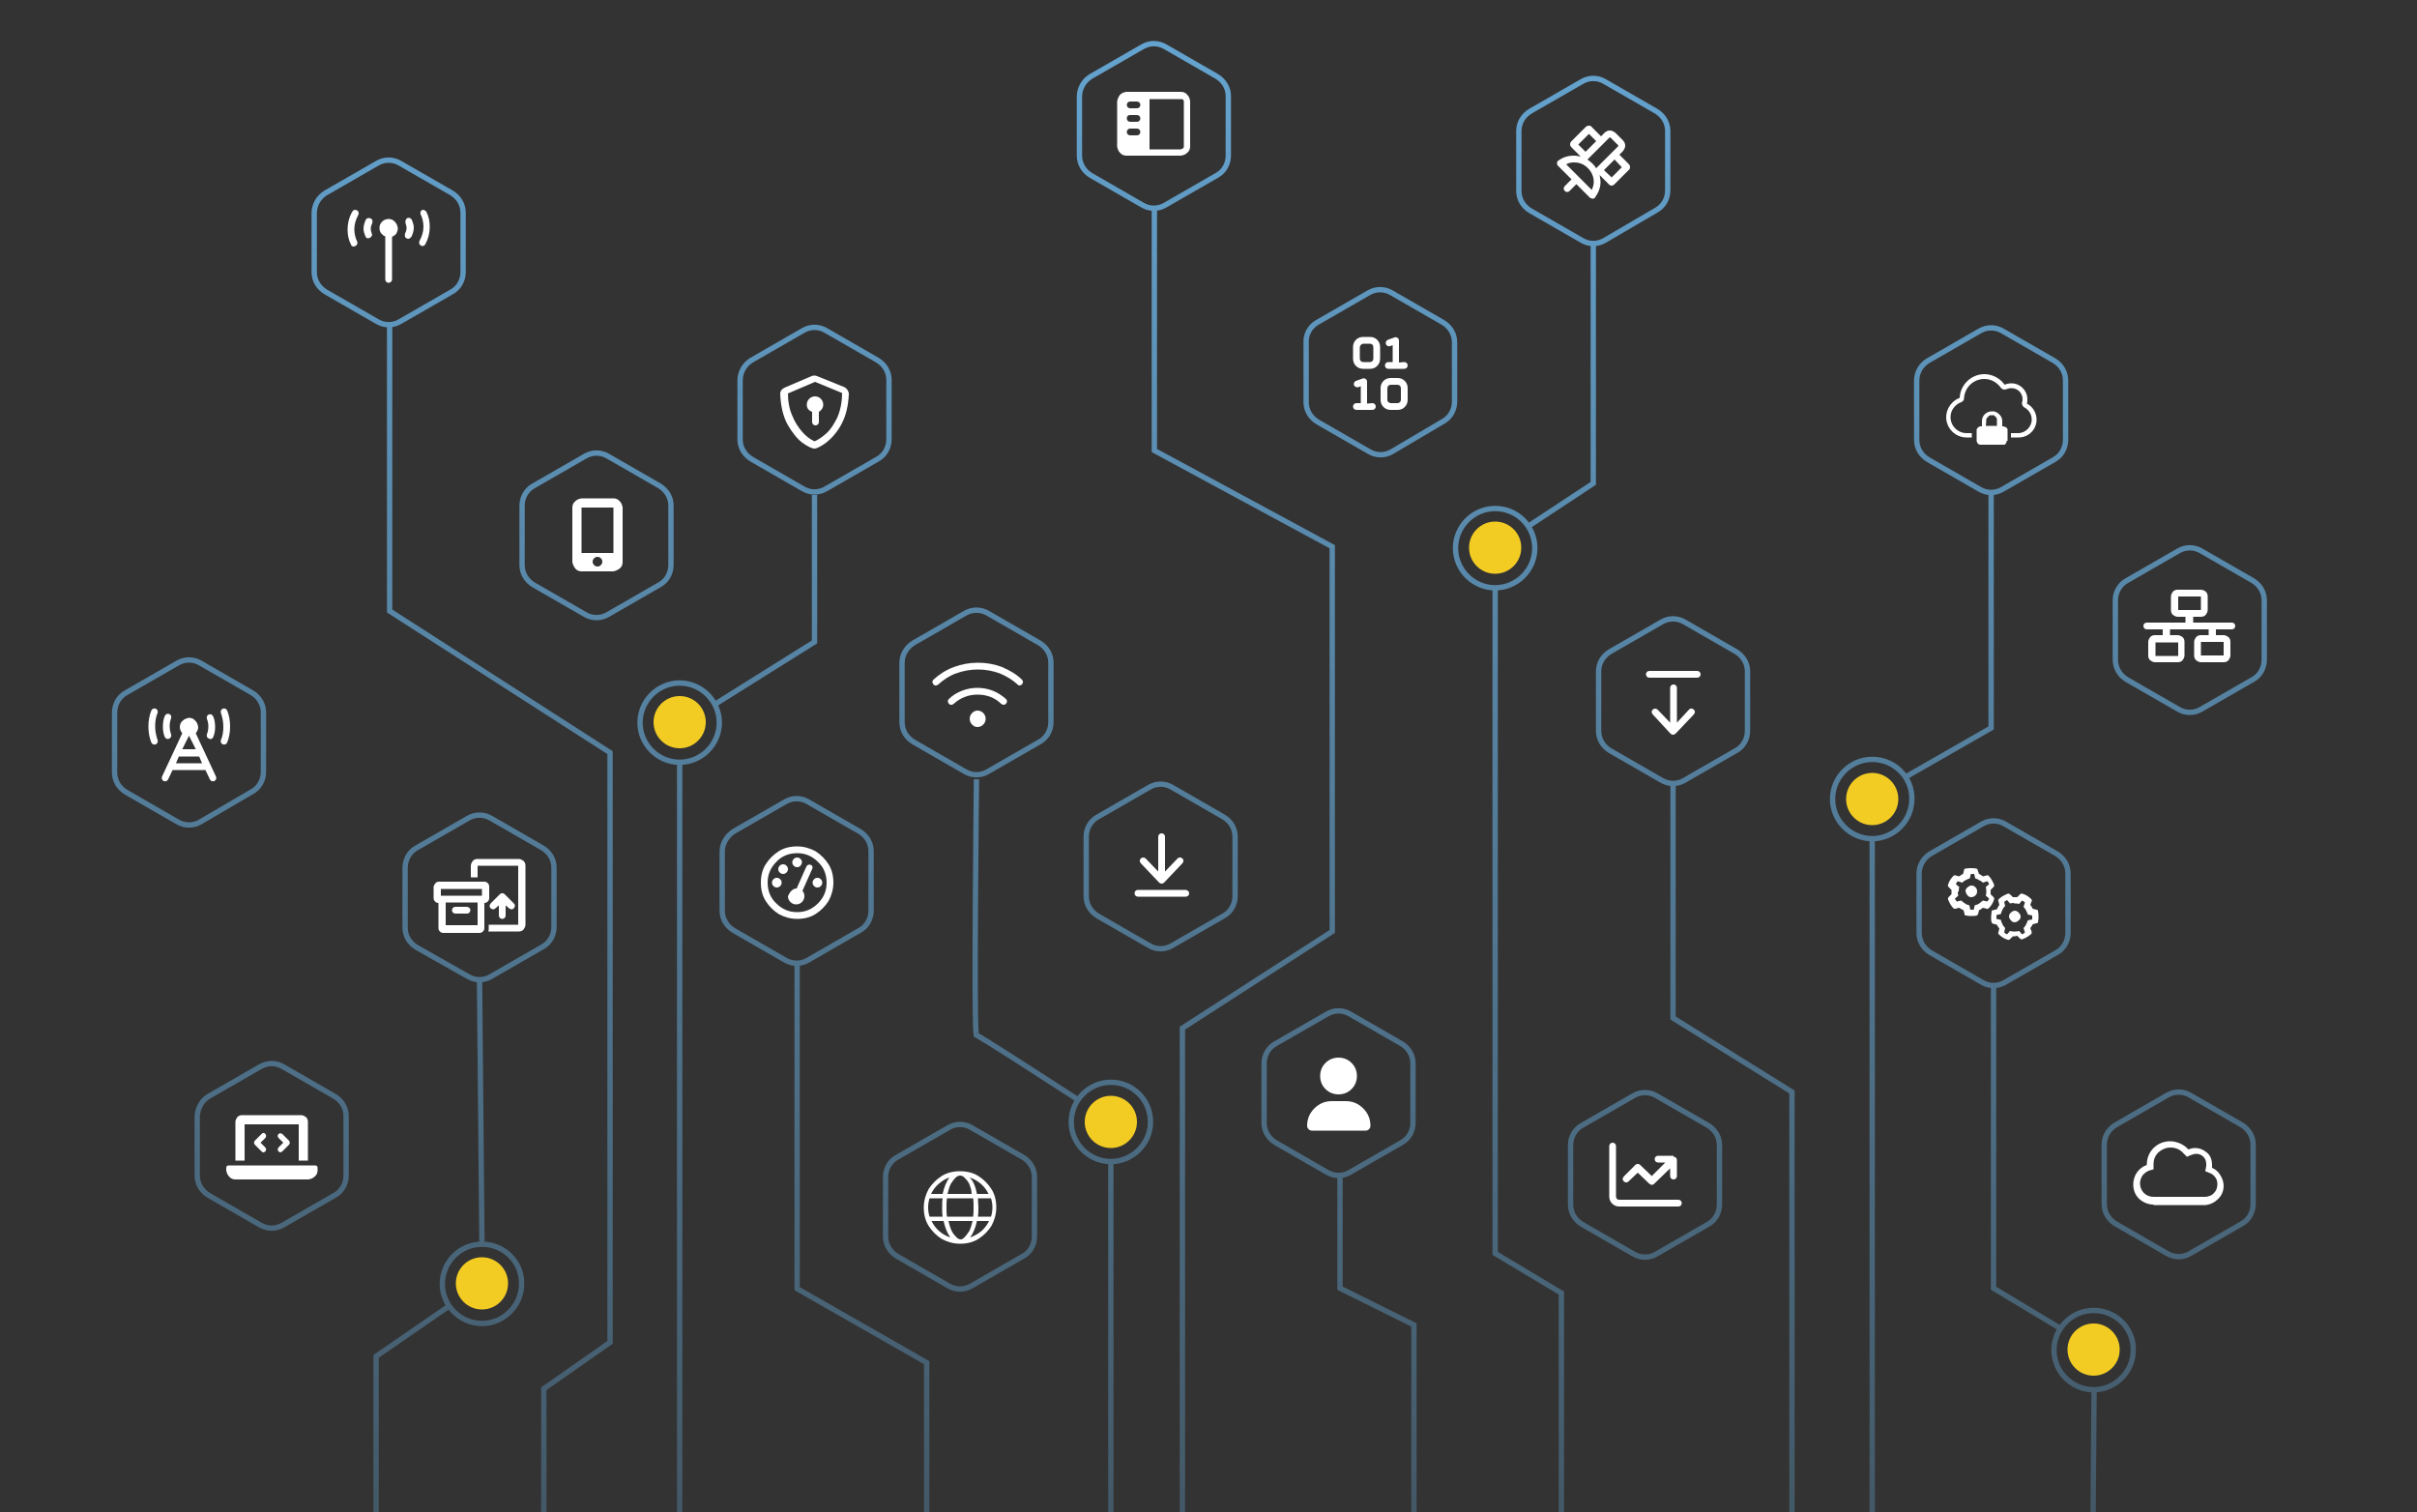 <?xml version="1.0" encoding="utf-8"?>
<!-- Generator: Adobe Illustrator 28.2.0, SVG Export Plug-In . SVG Version: 6.00 Build 0)  -->
<svg version="1.1" id="Layer_1" xmlns="http://www.w3.org/2000/svg" xmlns:xlink="http://www.w3.org/1999/xlink" x="0px" y="0px"
	 viewBox="0 0 500 312.8" style="enable-background:new 0 0 500 312.8;" xml:space="preserve">
<rect x="0" y="0" width="500" height="312.8" fill="#333333" stroke="none"/>
<style type="text/css">
	.st0{fill:none;stroke:url(#SVGID_1_);stroke-width:1.104;stroke-miterlimit:10;}
	.st1{fill:#F3CC23;}
	.st2{enable-background:new    ;}
	.st3{fill:#FFFFFF;}
</style>
<linearGradient id="SVGID_1_" gradientUnits="userSpaceOnUse" x1="246.05" y1="-198.9" x2="246.05" y2="105.527" gradientTransform="matrix(1 0 0 -1 0 114)">
	<stop  offset="0" style="stop-color:#6AB0E1;stop-opacity:0.3"/>
	<stop  offset="1" style="stop-color:#6AB0E1;stop-opacity:0.9"/>
</linearGradient>
<path class="st0" d="M189,133l10.6-6.1c1.5-0.9,3.3-0.9,4.8,0L215,133c1.5,0.9,2.4,2.4,2.4,4.1v12.3c0,1.7-0.9,3.3-2.4,4.1
	l-10.6,6.1c-1.5,0.9-3.3,0.9-4.8,0l-10.6-6.1c-1.5-0.9-2.4-2.4-2.4-4.1v-12.3C186.6,135.5,187.5,133.9,189,133z M86.2,175.4
	l10.6-6.1c1.5-0.9,3.3-0.9,4.8,0l10.6,6.1c1.5,0.9,2.4,2.4,2.4,4.1v12.3c0,1.7-0.9,3.3-2.4,4.1l-10.6,6.1c-1.5,0.9-3.3,0.9-4.8,0
	l-10.6-6c-1.5-0.9-2.4-2.4-2.4-4.1v-12.3C83.8,177.8,84.7,176.2,86.2,175.4z M26.1,143.3l10.6-6.1c1.5-0.9,3.3-0.9,4.8,0l10.6,6.1
	c1.5,0.9,2.4,2.4,2.4,4.1v12.3c0,1.7-0.9,3.3-2.4,4.1L41.5,170c-1.5,0.9-3.3,0.9-4.8,0l-10.6-6.1c-1.5-0.9-2.4-2.4-2.4-4.1v-12.3
	C23.7,145.7,24.6,144.1,26.1,143.3z M43.2,226.8l10.6-6.1c1.5-0.9,3.3-0.9,4.8,0l10.6,6.1c1.5,0.9,2.4,2.4,2.4,4.1v12.3
	c0,1.7-0.9,3.3-2.4,4.1l-10.6,6.1c-1.5,0.9-3.3,0.9-4.8,0l-10.6-6.1c-1.5-0.9-2.4-2.4-2.4-4.1v-12.3
	C40.9,229.2,41.8,227.6,43.2,226.8z M67.4,39.9L78,33.8c1.5-0.9,3.3-0.9,4.8,0l10.6,6.1c1.5,0.9,2.4,2.4,2.4,4.1v12.3
	c0,1.7-0.9,3.3-2.4,4.1l-10.6,6.1c-1.5,0.9-3.3,0.9-4.8,0l-10.6-6.1C65.9,59.5,65,58,65,56.3V44.1C65,42.4,65.9,40.8,67.4,39.9z
	 M225.7,15.8l10.6-6.1c1.5-0.9,3.3-0.9,4.8,0l10.6,6.1c1.5,0.9,2.4,2.4,2.4,4.1v12.3c0,1.7-0.9,3.3-2.4,4.1l-10.6,6.1
	c-1.5,0.9-3.3,0.9-4.8,0l-10.6-6.1c-1.5-0.9-2.4-2.4-2.4-4.1V20C223.3,18.3,224.2,16.7,225.7,15.8z M272.5,66.7l10.6-6.1
	c1.5-0.9,3.3-0.9,4.8,0l10.6,6.1c1.5,0.9,2.4,2.4,2.4,4.1v12.3c0,1.7-0.9,3.3-2.4,4.1L288,93.4c-1.5,0.9-3.3,0.9-4.8,0l-10.6-6.1
	c-1.5-0.9-2.4-2.4-2.4-4.1V70.8C270.1,69.1,271.1,67.5,272.5,66.7z M316.6,23l10.6-6.1c1.5-0.9,3.3-0.9,4.8,0l10.6,6.1
	c1.5,0.9,2.4,2.4,2.4,4.1v12.3c0,1.7-0.9,3.3-2.4,4.1L332,49.7c-1.5,0.9-3.3,0.9-4.8,0l-10.6-6.1c-1.5-0.9-2.4-2.4-2.4-4.1V27.1
	C314.2,25.4,315.1,23.9,316.6,23z M398.9,74.6l10.6-6.1c1.5-0.9,3.3-0.9,4.8,0l10.6,6.1c1.5,0.9,2.4,2.4,2.4,4.1V91
	c0,1.7-0.9,3.3-2.4,4.1l-10.6,6.1c-1.5,0.9-3.3,0.9-4.8,0l-10.6-6.1c-1.5-0.9-2.4-2.4-2.4-4.1V78.8C396.5,77,397.4,75.5,398.9,74.6z
	 M440,120.1l10.6-6.1c1.5-0.9,3.3-0.9,4.8,0l10.6,6.1c1.5,0.9,2.4,2.4,2.4,4.1v12.3c0,1.7-0.9,3.3-2.4,4.1l-10.6,6.1
	c-1.5,0.9-3.3,0.9-4.8,0l-10.6-6.1c-1.5-0.9-2.4-2.4-2.4-4.1v-12.3C437.6,122.5,438.5,120.9,440,120.1z M399.4,176.6l10.6-6.1
	c1.5-0.9,3.3-0.9,4.8,0l10.6,6.1c1.5,0.9,2.4,2.4,2.4,4.1V193c0,1.7-0.9,3.3-2.4,4.1l-10.6,6.1c-1.5,0.9-3.3,0.9-4.8,0l-10.6-6.1
	c-1.5-0.9-2.4-2.4-2.4-4.1v-12.3C397,179,398,177.4,399.4,176.6z M333.1,134.8l10.6-6.1c1.5-0.9,3.3-0.9,4.8,0l10.6,6.1
	c1.5,0.9,2.4,2.4,2.4,4.1v12.3c0,1.7-0.9,3.3-2.4,4.1l-10.6,6.1c-1.5,0.9-3.3,0.9-4.8,0l-10.6-6.1c-1.5-0.9-2.4-2.4-2.4-4.1v-12.3
	C330.7,137.2,331.6,135.7,333.1,134.8z M155.5,74.5l10.6-6.1c1.5-0.9,3.3-0.9,4.8,0l10.6,6.1c1.5,0.9,2.4,2.4,2.4,4.1v12.3
	c0,1.7-0.9,3.3-2.4,4.1l-10.6,6.1c-1.5,0.9-3.3,0.9-4.8,0L155.5,95c-1.5-0.9-2.4-2.4-2.4-4.1V78.7C153.1,77,154,75.4,155.5,74.5z
	 M110.4,100.5l10.6-6.1c1.5-0.9,3.3-0.9,4.8,0l10.6,6.1c1.5,0.9,2.4,2.4,2.4,4.1v12.3c0,1.7-0.9,3.3-2.4,4.1l-10.6,6.1
	c-1.5,0.9-3.3,0.9-4.8,0l-10.6-6.1c-1.5-0.9-2.4-2.4-2.4-4.1v-12.3C108,102.9,108.9,101.3,110.4,100.5z M151.8,172l10.6-6.1
	c1.5-0.9,3.3-0.9,4.8,0l10.6,6.1c1.5,0.9,2.4,2.4,2.4,4.1v12.3c0,1.7-0.9,3.3-2.4,4.1l-10.6,6.1c-1.5,0.9-3.3,0.9-4.8,0l-10.6-6.1
	c-1.5-0.9-2.4-2.4-2.4-4.1v-12.3C149.4,174.5,150.4,172.9,151.8,172z M263.9,215.9l10.6-6.1c1.5-0.9,3.3-0.9,4.8,0l10.6,6.1
	c1.5,0.9,2.4,2.4,2.4,4.1v12.3c0,1.7-0.9,3.3-2.4,4.1l-10.6,6.1c-1.5,0.9-3.3,0.9-4.8,0l-10.6-6.1c-1.5-0.9-2.4-2.4-2.4-4.1V220
	C261.5,218.3,262.4,216.7,263.9,215.9z M327.3,232.8l10.6-6.1c1.5-0.9,3.3-0.9,4.8,0l10.6,6.1c1.5,0.9,2.4,2.4,2.4,4.1v12.3
	c0,1.7-0.9,3.3-2.4,4.1l-10.6,6.1c-1.5,0.9-3.3,0.9-4.8,0l-10.6-6.1c-1.5-0.9-2.4-2.4-2.4-4.1v-12.3
	C324.9,235.2,325.8,233.6,327.3,232.8z M227.1,169l10.6-6.1c1.5-0.9,3.3-0.9,4.8,0l10.6,6.1c1.5,0.9,2.4,2.4,2.4,4.1v12.3
	c0,1.7-0.9,3.3-2.4,4.1l-10.6,6.1c-1.5,0.9-3.3,0.9-4.8,0l-10.6-6.1c-1.5-0.9-2.4-2.4-2.4-4.1v-12.3
	C224.7,171.4,225.6,169.8,227.1,169z M185.6,239.4l10.6-6.1c1.5-0.9,3.3-0.9,4.8,0l10.6,6.1c1.5,0.9,2.4,2.4,2.4,4.1v12.3
	c0,1.7-0.9,3.3-2.4,4.1L201,266c-1.5,0.9-3.3,0.9-4.8,0l-10.6-6.1c-1.5-0.9-2.4-2.4-2.4-4.1v-12.3
	C183.2,241.8,184.1,240.2,185.6,239.4z M437.7,232.7l10.6-6.1c1.5-0.9,3.3-0.9,4.8,0l10.6,6.1c1.5,0.9,2.4,2.4,2.4,4.1v12.3
	c0,1.7-0.9,3.3-2.4,4.1l-10.6,6.1c-1.5,0.9-3.3,0.9-4.8,0l-10.6-6.1c-1.5-0.9-2.4-2.4-2.4-4.1v-12.3
	C435.3,235.1,436.2,233.6,437.7,232.7z M223,227.5c-7.9-5.1-20.5-13.3-21-13.3c-0.6,0,0-53,0-53 M229.8,312.8v-72.5 M164.9,199.4
	v67.2l26.8,15.3v31 M112.5,312.8v-25.5l13.7-9.6v-122l-45.6-29.3V67.3 M92.9,270.2l-15.1,10.4v32.2 M99.2,202.7l0.5,54.7
	 M140.6,157.7v155.1 M168.5,102.4v30.4l-20.6,12.9 M244.6,312.8V212.7l31-20v-79.6l-36.8-19.9v-50 M309.3,121.6v137.7l13.7,8.2v45.4
	 M329.6,50.4V100l-13.5,8.9 M387.3,173.6v139.2 M411.9,102v48.6l-17.8,10.2 M426.2,274.8l-13.8-8.3v-62.6 M433,312.8l0.2-25.3
	 M370.7,312.8v-86.9l-24.6-15.3v-48.4 M292.5,312.8v-38.7l-15.3-7.6v-23.3 M99.7,257.4c-4.5,0-8.2,3.7-8.2,8.2s3.7,8.2,8.2,8.2
	s8.2-3.7,8.2-8.2C108,261.1,104.3,257.4,99.7,257.4z M140.6,141.3c-4.5,0-8.2,3.7-8.2,8.2s3.7,8.2,8.2,8.2s8.2-3.7,8.2-8.2
	S145.1,141.3,140.6,141.3z M309.3,105.2c-4.5,0-8.2,3.7-8.2,8.2s3.7,8.2,8.2,8.2s8.2-3.7,8.2-8.2S313.9,105.2,309.3,105.2z
	 M387.3,157.1c-4.5,0-8.2,3.7-8.2,8.2s3.7,8.2,8.2,8.2s8.2-3.7,8.2-8.2C395.6,160.8,391.9,157.1,387.3,157.1z M433.1,271.1
	c-4.5,0-8.2,3.7-8.2,8.2s3.7,8.2,8.2,8.2s8.2-3.7,8.2-8.2C441.4,274.8,437.7,271.1,433.1,271.1z M229.8,223.9
	c-4.5,0-8.2,3.7-8.2,8.2s3.7,8.2,8.2,8.2s8.2-3.7,8.2-8.2S234.4,223.9,229.8,223.9z"/>
<circle class="st1" cx="99.7" cy="265.5" r="5.4"/>
<g>
	<circle class="st1" cx="140.6" cy="149.4" r="5.4"/>
</g>
<g>
	<circle class="st1" cx="229.8" cy="232.1" r="5.4"/>
</g>
<g>
	<circle class="st1" cx="309.3" cy="113.3" r="5.4"/>
</g>
<g>
	<circle class="st1" cx="387.3" cy="165.3" r="5.4"/>
</g>
<g>
	<circle class="st1" cx="433.1" cy="279.2" r="5.4"/>
</g>
<g>
	<g class="st2">
		<path class="st3" d="M211.4,140.6c0.3,0.3,0.3,0.6,0,1c-0.1,0.1-0.3,0.2-0.5,0.2s-0.3-0.1-0.4-0.2c-1.1-1-2.3-1.7-3.7-2.3
			c-1.4-0.5-2.9-0.8-4.5-0.8s-3.1,0.3-4.5,0.8s-2.6,1.3-3.7,2.3c-0.4,0.3-0.7,0.3-1,0c-0.3-0.4-0.3-0.7,0-1c1.2-1.1,2.6-2,4.2-2.6
			c1.6-0.6,3.3-0.9,5-0.9c1.8,0,3.4,0.3,5,0.9C208.9,138.7,210.3,139.5,211.4,140.6z M202.2,142.3c1.1,0,2.2,0.2,3.2,0.6
			s1.9,1,2.7,1.7c0.3,0.3,0.3,0.6,0,1c-0.1,0.1-0.3,0.2-0.5,0.2s-0.3-0.1-0.5-0.2c-1.3-1.3-3-1.9-4.9-1.9s-3.6,0.7-4.9,1.9
			c-0.4,0.3-0.7,0.3-1,0c-0.3-0.4-0.3-0.7,0-1c0.8-0.8,1.7-1.3,2.7-1.7C200,142.5,201.1,142.3,202.2,142.3z M202.2,147
			c0.5,0,0.9,0.2,1.2,0.5s0.5,0.7,0.5,1.2s-0.2,0.9-0.5,1.2s-0.7,0.5-1.2,0.5s-0.8-0.2-1.1-0.5s-0.5-0.7-0.5-1.2s0.2-0.9,0.5-1.2
			S201.8,147,202.2,147z"/>
	</g>
	<g class="st2">
		<path class="st3" d="M245.3,184.1c0.4,0.1,0.7,0.3,0.7,0.7s-0.3,0.7-0.7,0.7h-9.9c-0.4,0-0.7-0.3-0.7-0.7s0.3-0.7,0.7-0.7H245.3z
			 M243.6,177.6c0.3-0.3,0.6-0.3,1,0c0.3,0.3,0.3,0.6,0,1l-3.8,4c-0.1,0.1-0.3,0.2-0.5,0.2s-0.4-0.1-0.5-0.2l-3.8-4
			c-0.3-0.4-0.3-0.7,0-1c0.1-0.1,0.3-0.2,0.5-0.2s0.4,0.1,0.5,0.2l2.6,2.7v-7.2c0-0.4,0.3-0.7,0.7-0.7s0.7,0.3,0.7,0.7v7.2
			L243.6,177.6z"/>
	</g>
	<g class="st2">
		<path class="st3" d="M231.7,19.6c0.4-0.4,0.8-0.5,1.3-0.6h11.3c0.5,0,1,0.2,1.3,0.6c0.4,0.4,0.5,0.8,0.6,1.3v9.4
			c0,0.5-0.2,1-0.6,1.3c-0.4,0.4-0.8,0.5-1.3,0.6H233c-0.5,0-1-0.2-1.3-0.6c-0.4-0.4-0.5-0.8-0.6-1.3V21
			C231.2,20.4,231.4,20,231.7,19.6z M235.2,22.4c0.4,0,0.7-0.3,0.7-0.7c0-0.4-0.3-0.7-0.7-0.7h-1.4c-0.4,0-0.7,0.3-0.7,0.7
			c0,0.4,0.3,0.7,0.7,0.7H235.2z M233.1,24.5c0,0.4,0.3,0.7,0.7,0.7h1.4c0.4,0,0.7-0.3,0.7-0.7c0-0.4-0.3-0.7-0.7-0.7h-1.4
			C233.3,23.8,233.1,24.1,233.1,24.5z M235.2,28c0.4,0,0.7-0.3,0.7-0.7c0-0.4-0.3-0.7-0.7-0.7h-1.4c-0.4,0-0.7,0.3-0.7,0.7
			c0,0.4,0.3,0.7,0.7,0.7H235.2z M244.4,30.8c0.3,0,0.5-0.2,0.5-0.5V21c0-0.3-0.2-0.5-0.5-0.5h-6.6v10.4h6.6V30.8z"/>
	</g>
	<g class="st2">
		<path class="st3" d="M280.5,70.3c0.4-0.4,0.9-0.6,1.5-0.6h1.4c0.6,0,1.1,0.2,1.5,0.6s0.6,0.9,0.6,1.5v2.4c0,0.6-0.2,1.1-0.6,1.5
			s-0.9,0.6-1.5,0.6H282c-0.6,0-1.1-0.2-1.5-0.6s-0.6-0.9-0.6-1.5v-2.4C279.9,71.2,280.1,70.7,280.5,70.3z M283.9,83.4
			c0.4,0,0.7,0.3,0.7,0.7c0,0.4-0.3,0.7-0.7,0.7h-3.3c-0.4,0-0.7-0.3-0.7-0.7c0-0.4,0.3-0.7,0.7-0.7h0.9v-3.5l-0.5,0.2
			c-0.4,0.1-0.7-0.1-0.9-0.4c-0.1-0.4,0-0.7,0.4-0.9l1.4-0.5c0.2-0.1,0.5,0,0.6,0.1c0.2,0.1,0.3,0.3,0.3,0.6v4.5L283.9,83.4
			L283.9,83.4z M281.3,71.8v2.4c0,0.4,0.3,0.7,0.7,0.7h1.4c0.4,0,0.7-0.3,0.7-0.7v-2.4c0-0.4-0.3-0.7-0.7-0.7H282
			C281.6,71.2,281.4,71.4,281.3,71.8z M290.6,78.8c0.4,0.4,0.6,0.9,0.6,1.5v2.4c0,0.6-0.2,1.1-0.6,1.5s-0.9,0.6-1.5,0.6h-1.4
			c-0.6,0-1.1-0.2-1.5-0.6s-0.6-0.9-0.6-1.5v-2.4c0-0.6,0.2-1.1,0.6-1.5s0.9-0.6,1.5-0.6h1.4C289.7,78.2,290.2,78.4,290.6,78.8z
			 M290.5,74.9c0.4,0,0.7,0.3,0.7,0.7c0,0.4-0.3,0.7-0.7,0.7h-3.3c-0.4,0-0.7-0.3-0.7-0.7c0-0.4,0.3-0.7,0.7-0.7h0.9v-3.5l-0.5,0.2
			c-0.4,0.1-0.7,0-0.9-0.4c-0.1-0.4,0-0.7,0.4-0.9l1.4-0.5c0.2-0.1,0.5,0,0.6,0.1c0.2,0.1,0.3,0.3,0.3,0.6V75L290.5,74.9L290.5,74.9
			z M287.7,83.4h1.4c0.4,0,0.7-0.3,0.7-0.7v-2.4c0-0.4-0.3-0.7-0.7-0.7h-1.4c-0.4,0-0.7,0.3-0.7,0.7v2.4
			C287,83.1,287.2,83.3,287.7,83.4z"/>
	</g>
	<g class="st2">
		<path class="st3" d="M278.4,227.8c1.4,0,2.6,0.5,3.6,1.5s1.5,2.2,1.5,3.6c0,0.3-0.1,0.5-0.3,0.7c-0.2,0.2-0.4,0.3-0.7,0.3h-11.1
			c-0.3,0-0.5-0.1-0.7-0.3s-0.3-0.4-0.3-0.7c0-1.4,0.5-2.6,1.5-3.6s2.2-1.5,3.6-1.5H278.4z M276.9,226.4c-1.1,0-2-0.4-2.7-1.1
			c-0.7-0.7-1.1-1.6-1.1-2.7c0-1.1,0.4-2,1.1-2.7s1.6-1.1,2.7-1.1s2,0.4,2.7,1.1c0.7,0.7,1.1,1.6,1.1,2.7c0,1.1-0.4,2-1.1,2.7
			C278.9,226,278,226.4,276.9,226.4z"/>
	</g>
	<g class="st2">
		<path class="st3" d="M335,248.2h12.2c0.4,0,0.7,0.3,0.7,0.7s-0.3,0.7-0.7,0.7H335c-0.6,0-1.1-0.2-1.5-0.6
			c-0.4-0.4-0.6-0.9-0.6-1.5v-10.4c0-0.4,0.3-0.7,0.7-0.7c0.4,0,0.7,0.3,0.7,0.7v10.4C334.3,247.9,334.5,248.2,335,248.2z
			 M346.2,239.3c0.4,0,0.7,0.3,0.7,0.7v3.3c0,0.4-0.3,0.7-0.7,0.7c-0.4,0-0.7-0.3-0.7-0.7v-1.6l-3.3,3.2c-0.3,0.3-0.6,0.3-1,0
			l-2.4-2.3l-1.9,1.8c-0.3,0.3-0.6,0.3-1,0c-0.3-0.3-0.3-0.6,0-1l2.4-2.4c0.3-0.3,0.7-0.3,1,0l2.4,2.3l2.8-2.8H343
			c-0.4,0-0.7-0.3-0.7-0.7s0.3-0.7,0.7-0.7h3.2V239.3z"/>
	</g>
	<g class="st2">
		<path class="st3" d="M158.4,178.8c0.7-1.1,1.6-2,2.7-2.7c1.1-0.7,2.4-1,3.8-1c1.4,0,2.7,0.4,3.8,1c1.1,0.7,2,1.6,2.7,2.7
			c0.7,1.1,1,2.4,1,3.8c0,1.4-0.4,2.7-1,3.8c-0.7,1.1-1.6,2-2.7,2.7c-1.1,0.7-2.4,1-3.8,1c-1.4,0-2.7-0.4-3.8-1
			c-1.1-0.7-2-1.6-2.7-2.7c-0.7-1.1-1-2.4-1-3.8S157.7,179.9,158.4,178.8z M169.2,186.9c1.2-1.2,1.8-2.6,1.8-4.3s-0.6-3.2-1.8-4.3
			c-1.2-1.2-2.6-1.8-4.3-1.8s-3.2,0.6-4.3,1.8c-1.2,1.2-1.8,2.6-1.8,4.3s0.6,3.2,1.8,4.3c1.2,1.2,2.6,1.8,4.3,1.8
			C166.6,188.7,168,188.1,169.2,186.9z M160,181.9c0.2-0.2,0.4-0.3,0.7-0.3s0.5,0.1,0.7,0.3s0.3,0.4,0.3,0.7s-0.1,0.5-0.3,0.7
			s-0.4,0.3-0.7,0.3s-0.5-0.1-0.7-0.3s-0.3-0.4-0.3-0.7S159.8,182.1,160,181.9z M162.7,180.5c-0.2,0.2-0.4,0.3-0.7,0.3
			s-0.5-0.1-0.7-0.3s-0.3-0.4-0.3-0.7s0.1-0.5,0.3-0.7s0.4-0.3,0.7-0.3s0.5,0.1,0.7,0.3s0.3,0.4,0.3,0.7S162.9,180.3,162.7,180.5z
			 M163.7,184.3c0.3-0.3,0.7-0.5,1.1-0.5l2-4.5c0.2-0.4,0.5-0.5,0.9-0.4c0.4,0.2,0.5,0.5,0.3,0.9l-2,4.5c0.3,0.3,0.4,0.7,0.4,1.1
			c0,0.5-0.2,0.9-0.5,1.2s-0.7,0.5-1.2,0.5s-0.9-0.2-1.2-0.5s-0.5-0.7-0.5-1.2C163.2,185,163.4,184.6,163.7,184.3z M165.6,179.1
			c-0.2,0.2-0.4,0.3-0.7,0.3s-0.5-0.1-0.7-0.3s-0.3-0.4-0.3-0.7s0.1-0.5,0.3-0.7s0.4-0.3,0.7-0.3s0.5,0.1,0.7,0.3s0.3,0.4,0.3,0.7
			S165.7,178.9,165.6,179.1z M169.8,183.3c-0.2,0.2-0.4,0.3-0.7,0.3s-0.5-0.1-0.7-0.3s-0.3-0.4-0.3-0.7s0.1-0.5,0.3-0.7
			s0.4-0.3,0.7-0.3s0.5,0.1,0.7,0.3s0.3,0.4,0.3,0.7S170,183.1,169.8,183.3z"/>
	</g>
	<g class="st2">
		<path class="st3" d="M90.1,182.7c0.2-0.2,0.4-0.3,0.7-0.3h9.4c0.3,0,0.5,0.1,0.7,0.3s0.3,0.4,0.3,0.7v2.4c0,0.3-0.1,0.5-0.3,0.7
			c-0.2,0.2-0.4,0.3-0.7,0.3v5.2c0,0.3-0.1,0.5-0.3,0.7c-0.2,0.2-0.4,0.3-0.7,0.3h-7.5c-0.3,0-0.5-0.1-0.7-0.3s-0.3-0.4-0.3-0.7
			v-5.2c-0.3,0-0.5-0.1-0.7-0.3s-0.3-0.4-0.3-0.7v-2.4C89.8,183.1,89.9,182.9,90.1,182.7z M91.2,185.3h8.5v-1.4h-8.5V185.3z
			 M98.8,191.4v-4.7h-6.6v4.7H98.8z M97.3,188.3c0,0.4-0.3,0.7-0.7,0.7h-2.4c-0.4,0-0.7-0.3-0.7-0.7s0.3-0.7,0.7-0.7h2.4
			C97.1,187.7,97.3,187.9,97.3,188.3z M98.8,179.1v2.4h-1.4v-2.4c0-0.4,0.2-0.7,0.4-1c0.3-0.3,0.6-0.4,1-0.4h8.5
			c0.4,0,0.7,0.2,1,0.4c0.3,0.3,0.4,0.6,0.4,1v12.2c0,0.4-0.2,0.7-0.4,1c-0.3,0.3-0.6,0.4-1,0.4H101c0.1-0.2,0.1-0.3,0.1-0.5v-0.9
			h6.1v-12.2H98.8z M106.3,187.9c-0.3,0.3-0.6,0.3-1,0l-0.7-0.6v2.1c0,0.4-0.3,0.7-0.7,0.7c-0.4,0-0.7-0.3-0.7-0.7v-2.1l-0.7,0.6
			c-0.3,0.3-0.6,0.3-1,0c-0.3-0.3-0.3-0.6,0-1l1.9-1.9c0.3-0.3,0.7-0.3,1,0l1.9,1.9C106.6,187.2,106.6,187.5,106.3,187.9z"/>
	</g>
	<g class="st2">
		<path class="st3" d="M32.6,147.5c-0.4,0.9-0.5,1.8-0.5,2.8s0.2,1.9,0.5,2.8c0.1,0.4,0,0.7-0.4,0.9c-0.4,0.1-0.7,0-0.9-0.4
			c-0.4-1-0.6-2.1-0.6-3.3s0.2-2.3,0.6-3.3c0.2-0.4,0.5-0.5,0.9-0.4C32.6,146.8,32.7,147.1,32.6,147.5z M34.8,161.2
			c-0.2,0.4-0.5,0.5-0.9,0.4c-0.4-0.2-0.5-0.5-0.4-0.9l4.2-9c-0.3-0.4-0.5-0.8-0.5-1.3s0.2-1,0.6-1.3c0.4-0.4,0.8-0.5,1.3-0.6
			c0.5,0,1,0.2,1.3,0.6c0.4,0.4,0.5,0.8,0.6,1.3c0,0.5-0.2,0.9-0.5,1.3l4.2,9c0.1,0.4,0,0.7-0.4,0.9c-0.4,0.1-0.7,0-0.9-0.4
			l-0.9-1.9h-6.8L34.8,161.2z M35.4,151.9c0.1,0.4,0,0.7-0.4,0.9s-0.7,0-0.9-0.3c-0.3-0.7-0.4-1.4-0.4-2.2s0.1-1.5,0.4-2.2
			c0.2-0.4,0.5-0.5,0.9-0.4c0.4,0.2,0.5,0.5,0.4,0.9c-0.2,0.5-0.3,1-0.3,1.6S35.2,151.4,35.4,151.9z M41.2,156.5H37l-0.6,1.4h5.4
			L41.2,156.5z M39.1,152.2L39.1,152.2L39.1,152.2C39,152.2,39,152.2,39.1,152.2l-1.4,2.8h2.8L39.1,152.2
			C39.2,152.2,39.2,152.2,39.1,152.2z M44.1,152.5c-0.2,0.4-0.5,0.5-0.9,0.3s-0.5-0.5-0.4-0.9c0.2-0.5,0.3-1,0.3-1.6
			s-0.1-1.1-0.3-1.6c-0.1-0.4,0-0.7,0.4-0.9c0.4-0.1,0.7,0,0.9,0.4c0.3,0.7,0.4,1.4,0.4,2.2C44.5,151.1,44.4,151.8,44.1,152.5z
			 M47,147c0.4,1,0.6,2.1,0.6,3.3s-0.2,2.3-0.6,3.3c-0.2,0.4-0.5,0.5-0.9,0.4c-0.4-0.2-0.5-0.5-0.4-0.9c0.4-0.9,0.5-1.8,0.5-2.8
			s-0.2-1.9-0.5-2.8c-0.1-0.4,0-0.7,0.4-0.9C46.5,146.5,46.8,146.6,47,147z"/>
	</g>
	<g class="st2">
		<path class="st3" d="M73.8,43.5c0.4,0.2,0.5,0.6,0.3,1c-0.5,0.9-0.8,1.9-0.8,2.9c0,0.9,0.2,1.8,0.6,2.6c0.1,0.4,0,0.7-0.4,0.9
			c-0.1,0-0.2,0.1-0.3,0.1c-0.3,0-0.5-0.1-0.6-0.4c-0.5-1-0.7-2-0.7-3.1c0-1.3,0.3-2.5,0.9-3.6C73.1,43.4,73.4,43.3,73.8,43.5z
			 M76.7,45.2c0.4,0.2,0.4,0.6,0.3,1c-0.2,0.4-0.3,0.7-0.3,1.1c0,0.4,0.1,0.7,0.2,1c0.1,0.2,0.1,0.4,0,0.5c-0.1,0.2-0.2,0.3-0.4,0.4
			c-0.1,0-0.2,0.1-0.3,0.1c-0.3,0-0.5-0.1-0.6-0.4c-0.2-0.5-0.4-1-0.4-1.6s0.2-1.3,0.5-1.9C75.9,45.1,76.3,45,76.7,45.2z M80.4,45.3
			c0.5,0,1,0.2,1.3,0.6c0.4,0.4,0.5,0.8,0.6,1.3c0,0.4-0.1,0.7-0.3,1.1c-0.2,0.3-0.5,0.5-0.9,0.7v8.8c0,0.4-0.3,0.7-0.7,0.7
			c-0.4,0-0.7-0.3-0.7-0.7v-8.9c-0.4-0.1-0.6-0.4-0.9-0.7c-0.2-0.3-0.3-0.6-0.3-1.1s0.2-0.9,0.6-1.3C79.4,45.5,79.9,45.3,80.4,45.3z
			 M84.3,45.1c0.4-0.1,0.7,0,0.9,0.4c0.2,0.5,0.4,1,0.4,1.6s-0.2,1.3-0.5,1.9c-0.2,0.2-0.4,0.4-0.6,0.4c-0.1,0-0.2,0-0.4-0.1
			c-0.4-0.2-0.4-0.6-0.3-1c0.2-0.4,0.3-0.7,0.3-1.1c0-0.4-0.1-0.7-0.2-1C83.8,45.7,83.9,45.3,84.3,45.1z M88.2,43.8
			c0.5,1,0.7,2,0.7,3.1c0,1.3-0.3,2.5-0.9,3.6c-0.1,0.2-0.3,0.4-0.6,0.4c-0.1,0-0.2,0-0.3-0.1c-0.4-0.2-0.5-0.6-0.3-1
			c0.5-0.9,0.8-1.9,0.8-2.9c0-0.9-0.2-1.8-0.6-2.6c-0.1-0.4,0-0.7,0.4-0.9C87.6,43.4,88,43.5,88.2,43.8z"/>
	</g>
	<g class="st2">
		<path class="st3" d="M456.3,122.4c0.3,0.3,0.4,0.6,0.4,1v2.8c0,0.4-0.2,0.7-0.4,1c-0.3,0.3-0.6,0.4-1,0.4h-1.6v1.2h8
			c0.4,0,0.7,0.3,0.7,0.7s-0.3,0.7-0.7,0.7h-3.3v1.2h1.6c0.4,0,0.7,0.2,1,0.4c0.3,0.3,0.4,0.6,0.4,1v2.8c0,0.4-0.2,0.7-0.4,1
			c-0.3,0.3-0.6,0.4-1,0.4h-4.7c-0.4,0-0.7-0.2-1-0.4c-0.3-0.3-0.4-0.6-0.4-1v-2.8c0-0.4,0.2-0.7,0.4-1c0.3-0.3,0.6-0.4,1-0.4h1.6
			v-1.2h-8v1.2h1.6c0.4,0,0.7,0.2,1,0.4c0.3,0.3,0.4,0.6,0.4,1v2.8c0,0.4-0.2,0.7-0.4,1c-0.3,0.3-0.6,0.4-1,0.4h-4.7
			c-0.4,0-0.7-0.2-1-0.4c-0.3-0.3-0.4-0.6-0.4-1v-2.8c0-0.4,0.2-0.7,0.4-1c0.3-0.3,0.6-0.4,1-0.4h1.6v-1.2h-3.3
			c-0.4,0-0.7-0.3-0.7-0.7s0.3-0.7,0.7-0.7h8v-1.2h-1.6c-0.4,0-0.7-0.2-1-0.4c-0.3-0.3-0.4-0.6-0.4-1v-2.8c0-0.4,0.2-0.7,0.4-1
			c0.3-0.3,0.6-0.4,1-0.4h4.7C455.7,122,456.1,122.2,456.3,122.4z M450.6,135.7v-2.8h-4.7v2.8H450.6z M450.6,123.4v2.8h4.7v-2.8
			H450.6z M455.3,132.8v2.8h4.7v-2.8H455.3z"/>
	</g>
	<g class="st2">
		<path class="st3" d="M341.2,140.2c-0.4,0-0.7-0.3-0.7-0.7s0.3-0.7,0.7-0.7h9.9c0.4,0,0.7,0.3,0.7,0.7s-0.3,0.7-0.7,0.7H341.2z
			 M349.4,146.8c0.3-0.3,0.6-0.3,1,0c0.3,0.3,0.3,0.6,0,1l-3.8,4c-0.2,0.1-0.3,0.2-0.5,0.2s-0.4-0.1-0.5-0.2l-3.7-4
			c-0.3-0.4-0.3-0.7,0-1c0.1-0.1,0.3-0.2,0.5-0.2s0.4,0.1,0.5,0.2l2.6,2.7v-7.2c0-0.4,0.3-0.7,0.7-0.7c0.4,0,0.7,0.3,0.7,0.7v7.2
			L349.4,146.8z"/>
	</g>
	<g class="st2">
		<path class="st3" d="M65.2,241.1c0.3,0,0.5,0.2,0.5,0.5v0.5c0,0.5-0.2,1-0.6,1.3c-0.4,0.4-0.8,0.5-1.3,0.6H48.7
			c-0.5,0-1-0.2-1.3-0.6c-0.4-0.4-0.5-0.8-0.6-1.3v-0.5c0-0.3,0.2-0.5,0.5-0.5H65.2z M50.6,232.6v7.5h-1.9v-8c0-0.4,0.2-0.7,0.4-1
			c0.3-0.3,0.6-0.4,1-0.4h12.2c0.4,0,0.7,0.2,1,0.4c0.3,0.3,0.4,0.6,0.4,1v8h-1.9v-7.5H50.6z M54.9,234.6c0.2,0.3,0.2,0.5,0,0.8
			l-1,1l1,1c0.2,0.3,0.2,0.5,0,0.8c-0.1,0.1-0.3,0.2-0.4,0.2c-0.2,0-0.3-0.1-0.4-0.2l-1.4-1.4c-0.2-0.3-0.2-0.5,0-0.8l1.4-1.4
			C54.4,234.3,54.7,234.3,54.9,234.6z M57.6,238.2c-0.2-0.3-0.2-0.5,0-0.8l1-1l-1-1c-0.2-0.3-0.2-0.5,0-0.8c0.3-0.2,0.5-0.2,0.8,0
			l1.4,1.4c0.2,0.3,0.2,0.5,0,0.8l-1.4,1.4c-0.1,0.1-0.3,0.2-0.4,0.2C57.9,238.4,57.8,238.3,57.6,238.2z"/>
	</g>
	<g class="st2">
		<path class="st3" d="M409.4,180.8c0.3,0.1,0.5,0.3,0.8,0.5l0.8-0.2c0.2-0.1,0.3,0,0.4,0.1c0.5,0.5,0.8,1.1,1.1,1.8
			c0.1,0.2,0,0.3-0.1,0.5l-0.6,0.6c0,0.1,0,0.2,0,0.4v0.1v0.1c0,0.1,0,0.2,0,0.3l0.6,0.6c0.1,0.1,0.2,0.3,0.1,0.5
			c-0.2,0.7-0.6,1.3-1.1,1.8c-0.1,0.1-0.3,0.2-0.4,0.1l-0.8-0.2c-0.3,0.2-0.5,0.4-0.8,0.5l-0.2,0.8c-0.1,0.2-0.2,0.3-0.3,0.3
			c-0.3,0.1-0.7,0.1-1.1,0.1c-0.3,0-0.7,0-1.1-0.1c-0.2,0-0.3-0.1-0.3-0.3l-0.2-0.8c-0.3-0.1-0.6-0.3-0.9-0.5l-0.8,0.2
			c-0.2,0-0.3,0-0.4-0.1c-0.5-0.5-0.8-1.1-1.1-1.8c-0.1-0.2,0-0.3,0.1-0.5l0.6-0.6c0-0.2,0-0.3,0-0.4c0-0.2,0-0.3,0-0.5l-0.6-0.6
			c-0.1-0.1-0.2-0.3-0.1-0.5c0.2-0.7,0.6-1.3,1.1-1.8c0.1-0.1,0.3-0.2,0.4-0.1l0.8,0.2c0.3-0.2,0.5-0.4,0.8-0.5l0.2-0.8
			c0-0.2,0.1-0.3,0.3-0.3c0.4-0.1,0.7-0.1,1.1-0.1s0.8,0,1.1,0.1c0.2,0,0.3,0.1,0.3,0.3L409.4,180.8z M405,184.6c0,0.1,0,0.1,0,0.1
			l0.1,0.6l-0.7,0.6c0.1,0.2,0.2,0.4,0.4,0.6l0.9-0.2l0.5,0.4c0.2,0.1,0.4,0.3,0.6,0.4l0.6,0.2l0.2,0.9c0.1,0,0.2,0,0.3,0
			c0.1,0,0.3,0,0.4,0l0.2-0.9l0.6-0.2c0.2-0.1,0.4-0.2,0.6-0.4l0.5-0.4l0.9,0.2c0.2-0.2,0.3-0.4,0.4-0.6l-0.7-0.6l0.1-0.6
			c0-0.1,0-0.1,0-0.2v-0.1v-0.1c0-0.1,0-0.1,0-0.2l-0.1-0.6l0.7-0.6c-0.1-0.2-0.2-0.4-0.4-0.6l-0.9,0.3l-0.5-0.4c0,0,0,0-0.1,0
			c-0.2-0.1-0.3-0.2-0.5-0.3l-0.5-0.2l-0.2-0.9c-0.1,0-0.2,0-0.4,0c-0.1,0-0.2,0-0.3,0l-0.2,0.9l-0.5,0.2c-0.2,0.1-0.4,0.2-0.6,0.3
			l-0.5,0.4l-0.9-0.3c-0.2,0.2-0.3,0.4-0.4,0.6l0.7,0.6l-0.1,0.6v0.1c0,0.1,0,0.2,0,0.2C405,184.5,405,184.6,405,184.6z M407,183.6
			c0.2-0.2,0.5-0.4,0.8-0.4c0.4,0,0.6,0.1,0.9,0.4c0.2,0.2,0.3,0.5,0.3,0.8s-0.1,0.6-0.3,0.8c-0.2,0.2-0.5,0.4-0.9,0.4
			c-0.3,0-0.6-0.1-0.8-0.4c-0.2-0.2-0.3-0.5-0.4-0.8C406.6,184.1,406.7,183.8,407,183.6z M420,187.2c0.2,0.3,0.4,0.5,0.5,0.8
			l0.8,0.2c0.2,0,0.3,0.1,0.3,0.3c0.1,0.4,0.1,0.7,0.1,1.1c0,0.4,0,0.7-0.1,1.1c0,0.2-0.1,0.3-0.3,0.3l-0.8,0.2
			c-0.1,0.3-0.3,0.5-0.5,0.8l0.3,0.8c0,0.2,0,0.3-0.1,0.4c-0.5,0.5-1.1,0.8-1.8,1.1c-0.2,0.1-0.3,0-0.5-0.1l-0.6-0.6
			c-0.1,0-0.3,0.1-0.5,0.1s-0.3,0-0.4,0l-0.6,0.6c-0.1,0.1-0.3,0.2-0.5,0.1c-0.7-0.2-1.3-0.6-1.8-1.1c-0.1-0.1-0.2-0.3-0.1-0.4
			l0.2-0.8c-0.2-0.3-0.4-0.5-0.5-0.8l-0.8-0.2c-0.2-0.1-0.3-0.2-0.3-0.3c-0.1-0.3-0.1-0.7-0.1-1.1c0-0.4,0.1-0.7,0.1-1.1
			c0-0.2,0.1-0.3,0.3-0.3l0.8-0.2c0.1-0.3,0.3-0.6,0.5-0.9l-0.2-0.8c-0.1-0.2,0-0.3,0.1-0.4c0.5-0.5,1.1-0.8,1.8-1.1
			c0.2-0.1,0.3,0,0.5,0.1l0.6,0.6c0.1,0,0.3,0,0.4,0c0.2,0,0.3,0,0.5,0l0.6-0.6c0.1-0.1,0.3-0.2,0.5-0.1c0.7,0.2,1.3,0.6,1.8,1.1
			c0.1,0.1,0.2,0.3,0.1,0.4L420,187.2z M416.4,186.8l-0.6,0.1l-0.6-0.7c-0.2,0.1-0.4,0.2-0.6,0.4l0.2,0.8l-0.4,0.5
			c-0.1,0.2-0.2,0.4-0.3,0.6l-0.2,0.6l-0.9,0.2c0,0.1,0,0.2,0,0.4c0,0.1,0,0.2,0,0.4l0.9,0.2l0.2,0.6c0.1,0.2,0.2,0.4,0.3,0.6
			l0.4,0.5l-0.2,0.9c0.2,0.2,0.4,0.3,0.6,0.4l0.6-0.7l0.6,0.1c0.1,0,0.2,0,0.3,0c0.1,0,0.2,0,0.4,0l0.6-0.1l0.6,0.7
			c0.2-0.1,0.4-0.2,0.6-0.4l-0.3-0.9l0.4-0.5l0,0c0.1-0.2,0.2-0.4,0.3-0.6l0.2-0.5l0.9-0.2c0-0.1,0-0.2,0-0.4c0-0.1,0-0.2,0-0.4
			l-0.9-0.2l-0.2-0.5c-0.1-0.2-0.2-0.4-0.3-0.6l-0.4-0.5l0.3-0.9c-0.2-0.2-0.4-0.3-0.6-0.4l-0.6,0.7l-0.6-0.1c-0.1,0-0.2,0-0.4,0
			C416.6,186.8,416.5,186.8,416.4,186.8z M417.6,188.8c0.2,0.2,0.4,0.5,0.4,0.8s-0.1,0.6-0.4,0.8c-0.2,0.2-0.5,0.4-0.8,0.4
			s-0.6-0.1-0.8-0.4c-0.2-0.2-0.4-0.5-0.4-0.8s0.1-0.6,0.4-0.8c0.2-0.2,0.5-0.4,0.8-0.4S417.4,188.6,417.6,188.8z"/>
	</g>
	<g class="st2">
		<path class="st3" d="M202.4,243.3c1.1,0.7,2,1.6,2.7,2.7c0.7,1.1,1,2.4,1,3.8c0,1.4-0.4,2.7-1,3.8c-0.7,1.1-1.6,2-2.7,2.7
			c-1.1,0.7-2.4,1-3.8,1c-1.4,0-2.7-0.4-3.8-1c-1.1-0.7-2-1.6-2.7-2.7c-0.7-1.1-1-2.4-1-3.8c0-1.4,0.4-2.7,1-3.8
			c0.7-1.1,1.6-2,2.7-2.7c1.1-0.7,2.4-1,3.8-1C200,242.3,201.3,242.6,202.4,243.3z M192.3,251.7h2.7c-0.1-0.6-0.1-1.2-0.1-1.9
			s0-1.3,0.1-1.9h-2.7c-0.2,0.6-0.3,1.2-0.3,1.9S192.1,251.1,192.3,251.7z M194.2,244.9c-0.7,0.6-1.2,1.3-1.6,2.1h2.4
			c0.3-1.4,0.8-2.6,1.4-3.4C195.7,243.8,194.9,244.3,194.2,244.9z M192.7,252.6c0.4,0.8,0.9,1.5,1.6,2.1c0.7,0.6,1.4,1,2.3,1.3
			c-0.6-0.8-1.1-2-1.4-3.4H192.7z M201.3,251.7c0.1-0.6,0.1-1.2,0.1-1.9s0-1.3-0.1-1.9h-5.4c-0.1,0.6-0.1,1.2-0.1,1.9s0,1.3,0.1,1.9
			H201.3z M200.5,244.9c-0.3-0.6-0.7-1-1-1.3s-0.6-0.4-0.9-0.4s-0.5,0.1-0.9,0.4c-0.3,0.3-0.6,0.7-1,1.3c-0.3,0.6-0.5,1.3-0.7,2.1h5
			C201,246.1,200.7,245.5,200.5,244.9z M199.5,256c0.3-0.3,0.6-0.7,1-1.3c0.3-0.6,0.5-1.3,0.7-2.1h-5c0.2,0.8,0.4,1.5,0.7,2.1
			s0.7,1,1,1.3c0.3,0.3,0.6,0.4,0.9,0.4S199.2,256.2,199.5,256z M202.1,247h2.4c-0.4-0.8-0.9-1.5-1.6-2.1c-0.7-0.6-1.4-1-2.3-1.3
			C201.4,244.4,201.8,245.5,202.1,247z M202.1,252.6c-0.3,1.4-0.8,2.6-1.4,3.4c0.8-0.3,1.6-0.7,2.3-1.3s1.2-1.3,1.6-2.1L202.1,252.6
			L202.1,252.6z M202.4,249.8c0,0.6,0,1.3-0.1,1.9h2.7c0.2-0.6,0.3-1.2,0.3-1.9s-0.1-1.3-0.3-1.9h-2.7
			C202.3,248.5,202.4,249.1,202.4,249.8z"/>
	</g>
	<g class="st2">
		<path class="st3" d="M445.5,249.2c-1.2,0-2.2-0.5-3-1.2c-0.8-0.8-1.2-1.8-1.2-3c0-0.9,0.3-1.8,0.8-2.5s1.2-1.2,2-1.5
			c0-1.4,0.5-2.6,1.4-3.5s2.1-1.4,3.5-1.4c0.7,0,1.4,0.2,2.1,0.5c0.6,0.3,1.2,0.7,1.6,1.2c0.5-0.2,0.9-0.3,1.4-0.3
			c1,0,1.8,0.4,2.5,1s1,1.5,1,2.5c0,0.2,0,0.4,0,0.6c0.7,0.3,1.3,0.8,1.7,1.5c0.4,0.6,0.7,1.4,0.7,2.2c0,1.1-0.4,2-1.1,2.7
			s-1.6,1.2-2.7,1.3h-10.7V249.2z M451.7,238.6c-0.7-0.8-1.6-1.2-2.7-1.2c-1,0-1.8,0.4-2.5,1c-0.7,0.7-1,1.5-1,2.5v1l-1,0.3
			c-0.5,0.2-1,0.6-1.3,1c-0.3,0.5-0.5,1-0.5,1.6c0,0.8,0.3,1.5,0.8,2s1.2,0.8,2,0.8h10.7h0.1c0.7-0.1,1.3-0.3,1.7-0.8
			c0.5-0.5,0.7-1.1,0.7-1.8c0-0.5-0.1-1-0.4-1.4s-0.6-0.7-1.1-0.9l-1-0.4l0.2-1.1c0-0.1,0-0.2,0-0.4c0-0.6-0.2-1.1-0.6-1.5
			s-0.9-0.6-1.5-0.6c-0.3,0-0.6,0.1-0.9,0.2l-1,0.4L451.7,238.6z"/>
	</g>
	<g class="st2">
		<path class="st3" d="M126.9,103.1c0.5,0,1,0.2,1.3,0.6c0.4,0.4,0.5,0.8,0.6,1.3v11.3c0,0.5-0.2,1-0.6,1.3s-0.8,0.5-1.3,0.6h-6.6
			c-0.5,0-1-0.2-1.3-0.6s-0.5-0.8-0.6-1.3V105c0-0.5,0.2-1,0.6-1.3c0.4-0.4,0.8-0.5,1.3-0.6H126.9z M126.9,105h-6.6v9.4h6.6V105z
			 M123.6,117.2c0.3,0,0.5-0.1,0.7-0.3c0.2-0.2,0.3-0.4,0.3-0.7s-0.1-0.5-0.3-0.7c-0.2-0.2-0.4-0.3-0.7-0.3c-0.3,0-0.5,0.1-0.7,0.3
			c-0.2,0.2-0.3,0.4-0.3,0.7s0.1,0.5,0.3,0.7C123.1,117.1,123.3,117.2,123.6,117.2z"/>
	</g>
	<g class="st2">
		<path class="st3" d="M174.7,80.1c0.5,0.3,0.8,0.7,0.9,1.3c-0.1,2.5-0.6,4.6-1.5,6.3c-0.9,1.7-2,2.9-3.1,3.8
			c-1.1,0.8-2,1.3-2.5,1.3s-1.4-0.4-2.5-1.2c-1.1-0.8-2.1-2.1-3.1-3.8c-0.9-1.7-1.4-3.8-1.5-6.3c0-0.6,0.3-1,0.9-1.3l5.6-2.4
			c0.2-0.1,0.4-0.1,0.5-0.1c0.2,0,0.4,0,0.6,0.1L174.7,80.1z M168.5,91.3c0.7-0.3,1.5-0.8,2.4-1.6c0.9-0.8,1.6-1.9,2.3-3.3
			c0.6-1.4,1-3.1,1-5.1l-5.6-2.3l0,0l-5.6,2.4c0,1.7,0.3,3.3,0.9,4.6c0.5,1.3,1.3,2.5,2.1,3.4C166.7,90.2,167.6,90.9,168.5,91.3z
			 M166.9,83.7c0-0.5,0.2-0.9,0.5-1.2c0.3-0.3,0.7-0.5,1.2-0.5s0.9,0.2,1.2,0.5s0.5,0.7,0.5,1.2c0,0.7-0.4,1.2-0.9,1.5v2.1
			c0,0.4-0.3,0.7-0.7,0.7s-0.7-0.3-0.7-0.7v-2.1C167.2,84.9,166.9,84.4,166.9,83.7z"/>
	</g>
	<g class="st2">
		<path class="st3" d="M336.9,33.9c0.2,0.2,0.3,0.4,0.3,0.7c0,0.2-0.1,0.5-0.3,0.6l-2.9,2.9c-0.2,0.2-0.4,0.3-0.6,0.3
			s-0.5-0.1-0.6-0.3l-1.9-1.9l0,0c0.1,0.5,0.2,1,0.2,1.4c0,1.2-0.4,2.2-1.1,3.2c-0.1,0.2-0.3,0.3-0.5,0.3s-0.4-0.1-0.6-0.2l-2.8-2.8
			l-1.4,1.4c-0.3,0.3-0.7,0.3-1,0s-0.3-0.7,0-1l1.4-1.4l-2.8-2.8c-0.2-0.2-0.2-0.4-0.2-0.6c0-0.2,0.1-0.4,0.3-0.5c1-0.7,2-1,3.2-1
			c0.5,0,1,0.1,1.4,0.2l0,0l-1.9-1.9c-0.2-0.2-0.3-0.4-0.3-0.6c0-0.3,0.1-0.5,0.3-0.7l2.9-2.9c0.2-0.2,0.4-0.3,0.7-0.3
			c0.3,0,0.5,0.1,0.6,0.3l1.9,1.9l0.7-0.7c0.3-0.3,0.7-0.5,1.1-0.5c0.5,0,0.8,0.2,1.2,0.5l1.5,1.5c0.3,0.3,0.5,0.7,0.5,1.1
			c0,0.5-0.2,0.8-0.5,1.2L335,32L336.9,33.9z M329.3,39.3c0.2-0.5,0.4-1.1,0.4-1.6c0-1.1-0.4-2.1-1.2-2.9c-0.8-0.8-1.7-1.2-2.9-1.2
			c-0.6,0-1.1,0.1-1.6,0.4L329.3,39.3z M326.5,29.9l1.5,1.5l2.2-2.2l-1.5-1.5L326.5,29.9z M328.4,33c0.7,0.5,1.4,1.1,1.8,1.8
			l4.5-4.5c0.1-0.1,0.1-0.2,0-0.3l-1.5-1.5c-0.1-0.1-0.2-0.1-0.3,0L328.4,33z M333.4,36.7l2.1-2.1L334,33l-2.2,2.2L333.4,36.7z"/>
	</g>
	<g>
		<g>
			<path class="st3" d="M408.8,91.2c0,0.1,0,0.2,0,0.2C408.8,91.4,408.8,91.3,408.8,91.2L408.8,91.2z"/>
			<path class="st3" d="M414.5,88.1C414.6,88.1,414.6,88.1,414.5,88.1C414.6,88.1,414.6,88.1,414.5,88.1z"/>
			<path class="st3" d="M410.9,86.6L410.9,86.6L410.9,86.6z"/>
			<path class="st3" d="M408.9,91.8C408.9,91.7,408.9,91.7,408.9,91.8C408.9,91.7,408.9,91.7,408.9,91.8z"/>
			<path class="st3" d="M408.8,91.6c0-0.1,0-0.1-0.1-0.2C408.8,91.5,408.8,91.6,408.8,91.6z"/>
			<path class="st3" d="M414.9,88.4L414.9,88.4L414.9,88.4z"/>
			<path class="st3" d="M415.1,88.8L415.1,88.8L415.1,88.8z"/>
			<path class="st3" d="M415,88.5c0,0.1,0.1,0.2,0.1,0.2C415.1,88.6,415,88.5,415,88.5z"/>
			<path class="st3" d="M409,91.8C409,91.8,408.9,91.8,409,91.8C408.9,91.8,409,91.8,409,91.8z"/>
			<path class="st3" d="M414.4,92.1C414.3,92.1,414.3,92.2,414.4,92.1C414.3,92.2,414.3,92.1,414.4,92.1z"/>
			<path class="st3" d="M415,91.6c0,0.1-0.1,0.2-0.1,0.2C414.9,91.8,415,91.7,415,91.6z"/>
			<path class="st3" d="M415.1,91.5c0,0.1,0,0.1-0.1,0.2C415.1,91.6,415.1,91.5,415.1,91.5z"/>
			<path class="st3" d="M414.7,92C414.7,92,414.6,92.1,414.7,92C414.6,92.1,414.7,92,414.7,92z"/>
			<path class="st3" d="M414.4,92.1L414.4,92.1L414.4,92.1z"/>
			<path class="st3" d="M414.6,92.1h-0.1H414.6z"/>
			<path class="st3" d="M415.1,91.2L415.1,91.2c0,0.1,0,0.2,0,0.2C415.1,91.4,415.1,91.3,415.1,91.2z"/>
			<path class="st3" d="M412.8,86.2C412.8,86.1,412.7,86.1,412.8,86.2C412.7,86.1,412.8,86.1,412.8,86.2z"/>
			<path class="st3" d="M413,86.6C413,86.7,413,86.7,413,86.6C413,86.7,413,86.7,413,86.6z"/>
			<path class="st3" d="M411.2,86.1C411.1,86.1,411.1,86.1,411.2,86.1C411.1,86.1,411.1,86.1,411.2,86.1z"/>
			<path class="st3" d="M410.9,86.5C410.9,86.5,410.9,86.4,410.9,86.5C410.9,86.4,410.9,86.5,410.9,86.5z"/>
			<path class="st3" d="M412.8,86.2l0.1,0.1C412.9,86.3,412.9,86.3,412.8,86.2z"/>
			<path class="st3" d="M412.4,85.9c0.1,0,0.1,0,0.1,0.1C412.5,85.9,412.4,85.9,412.4,85.9z"/>
			<path class="st3" d="M412.6,86L412.6,86L412.6,86z"/>
			<path class="st3" d="M412.1,85.8h0.1H412.1z"/>
			<path class="st3" d="M411.3,86C411.3,86,411.4,86,411.3,86C411.4,86,411.3,86,411.3,86z"/>
			<path class="st3" d="M412.3,85.9h0.1C412.3,85.9,412.3,85.9,412.3,85.9z"/>
			<path class="st3" d="M411,86.3L411,86.3L411,86.3z"/>
			<path class="st3" d="M421.3,86.8c0,2.1-1.7,3.7-3.7,3.7H416v-0.9h1.5c1.5,0,2.8-1.3,2.8-2.8c0-1.1-0.6-2-1.5-2.5
				c-0.4-0.2-0.6-0.7-0.5-1.1c0.1-0.2,0.1-0.4,0.1-0.6c0-1.3-1-2.3-2.3-2.3c-0.4,0-0.7,0.1-1,0.2c-0.4,0.2-0.9,0.1-1.2-0.3
				c-0.8-1.1-2-1.8-3.4-1.8c-2.3,0-4.1,1.8-4.2,4c0,0.4-0.3,0.7-0.6,0.8c-1.3,0.5-2.2,1.7-2.2,3.1c0,1.8,1.5,3.3,3.3,3.3h1.1v0.9
				h-1.1c-2.3,0-4.2-1.9-4.2-4.2c0-1.8,1.2-3.4,2.8-4c0.1-2.7,2.4-4.9,5.1-4.9c1.7,0,3.3,0.9,4.2,2.2c0.4-0.2,0.9-0.3,1.4-0.3
				c1.8,0,3.3,1.5,3.3,3.3c0,0.3,0,0.6-0.1,0.9C420.5,84.1,421.3,85.4,421.3,86.8z M415.1,91.2c0,0.1,0,0.2,0,0.2
				c0,0.1,0,0.1-0.1,0.2c0,0.1-0.1,0.2-0.1,0.2c-0.1,0.1-0.1,0.1-0.2,0.2h-0.1h-0.1l0,0h-0.1h-0.1l0,0h-4.5h-0.1h-0.1l0,0
				c-0.1,0-0.2-0.1-0.3-0.1c0,0,0,0-0.1-0.1l-0.1-0.1c0,0,0-0.1-0.1-0.1c0,0,0,0,0-0.1l0,0c0-0.1,0-0.1-0.1-0.2c0-0.1,0-0.1,0-0.2
				V89v-0.1c0-0.1,0-0.2,0.1-0.2l0,0c0.1-0.2,0.3-0.4,0.6-0.5l0,0h0.1h0.1h0.2l0,0v-1.1c0-0.7,0.4-1.4,1-1.7
				c0.1-0.1,0.3-0.2,0.5-0.2c0.1,0,0.1,0,0.2-0.1c0.1,0,0.3,0,0.4,0s0.3,0,0.4,0s0.1,0,0.2,0.1c0.2,0,0.3,0.1,0.5,0.2
				c0.6,0.4,1,1,1,1.7v1.1l0,0h0.2c0.1,0,0.2,0,0.3,0.1h0.1c0.1,0.1,0.2,0.1,0.3,0.2c0,0,0,0,0.1,0.1c0,0.1,0.1,0.2,0.1,0.2v0.1V89
				l0,0v2.2H415.1z M410.8,88.1h2.3V87c0-0.1,0-0.2,0-0.3l0,0c0-0.1-0.1-0.2-0.1-0.3l-0.1-0.1c0,0,0,0-0.1-0.1l-0.1-0.1l0,0
				c0,0-0.1,0-0.1-0.1l0,0l-0.1-0.1h-0.1c0,0,0,0-0.1,0h-0.1c-0.1,0-0.1,0-0.2,0c-0.2,0-0.4,0-0.5,0.1c0,0-0.1,0-0.1,0.1l-0.1,0.1
				l-0.1,0.1c0,0,0,0-0.1,0.1c0,0,0,0.1-0.1,0.1c0,0,0,0.1-0.1,0.1l0,0v0.1l0,0c0,0.1,0,0.2,0,0.3L410.8,88.1L410.8,88.1z"/>
		</g>
	</g>
</g>
</svg>
